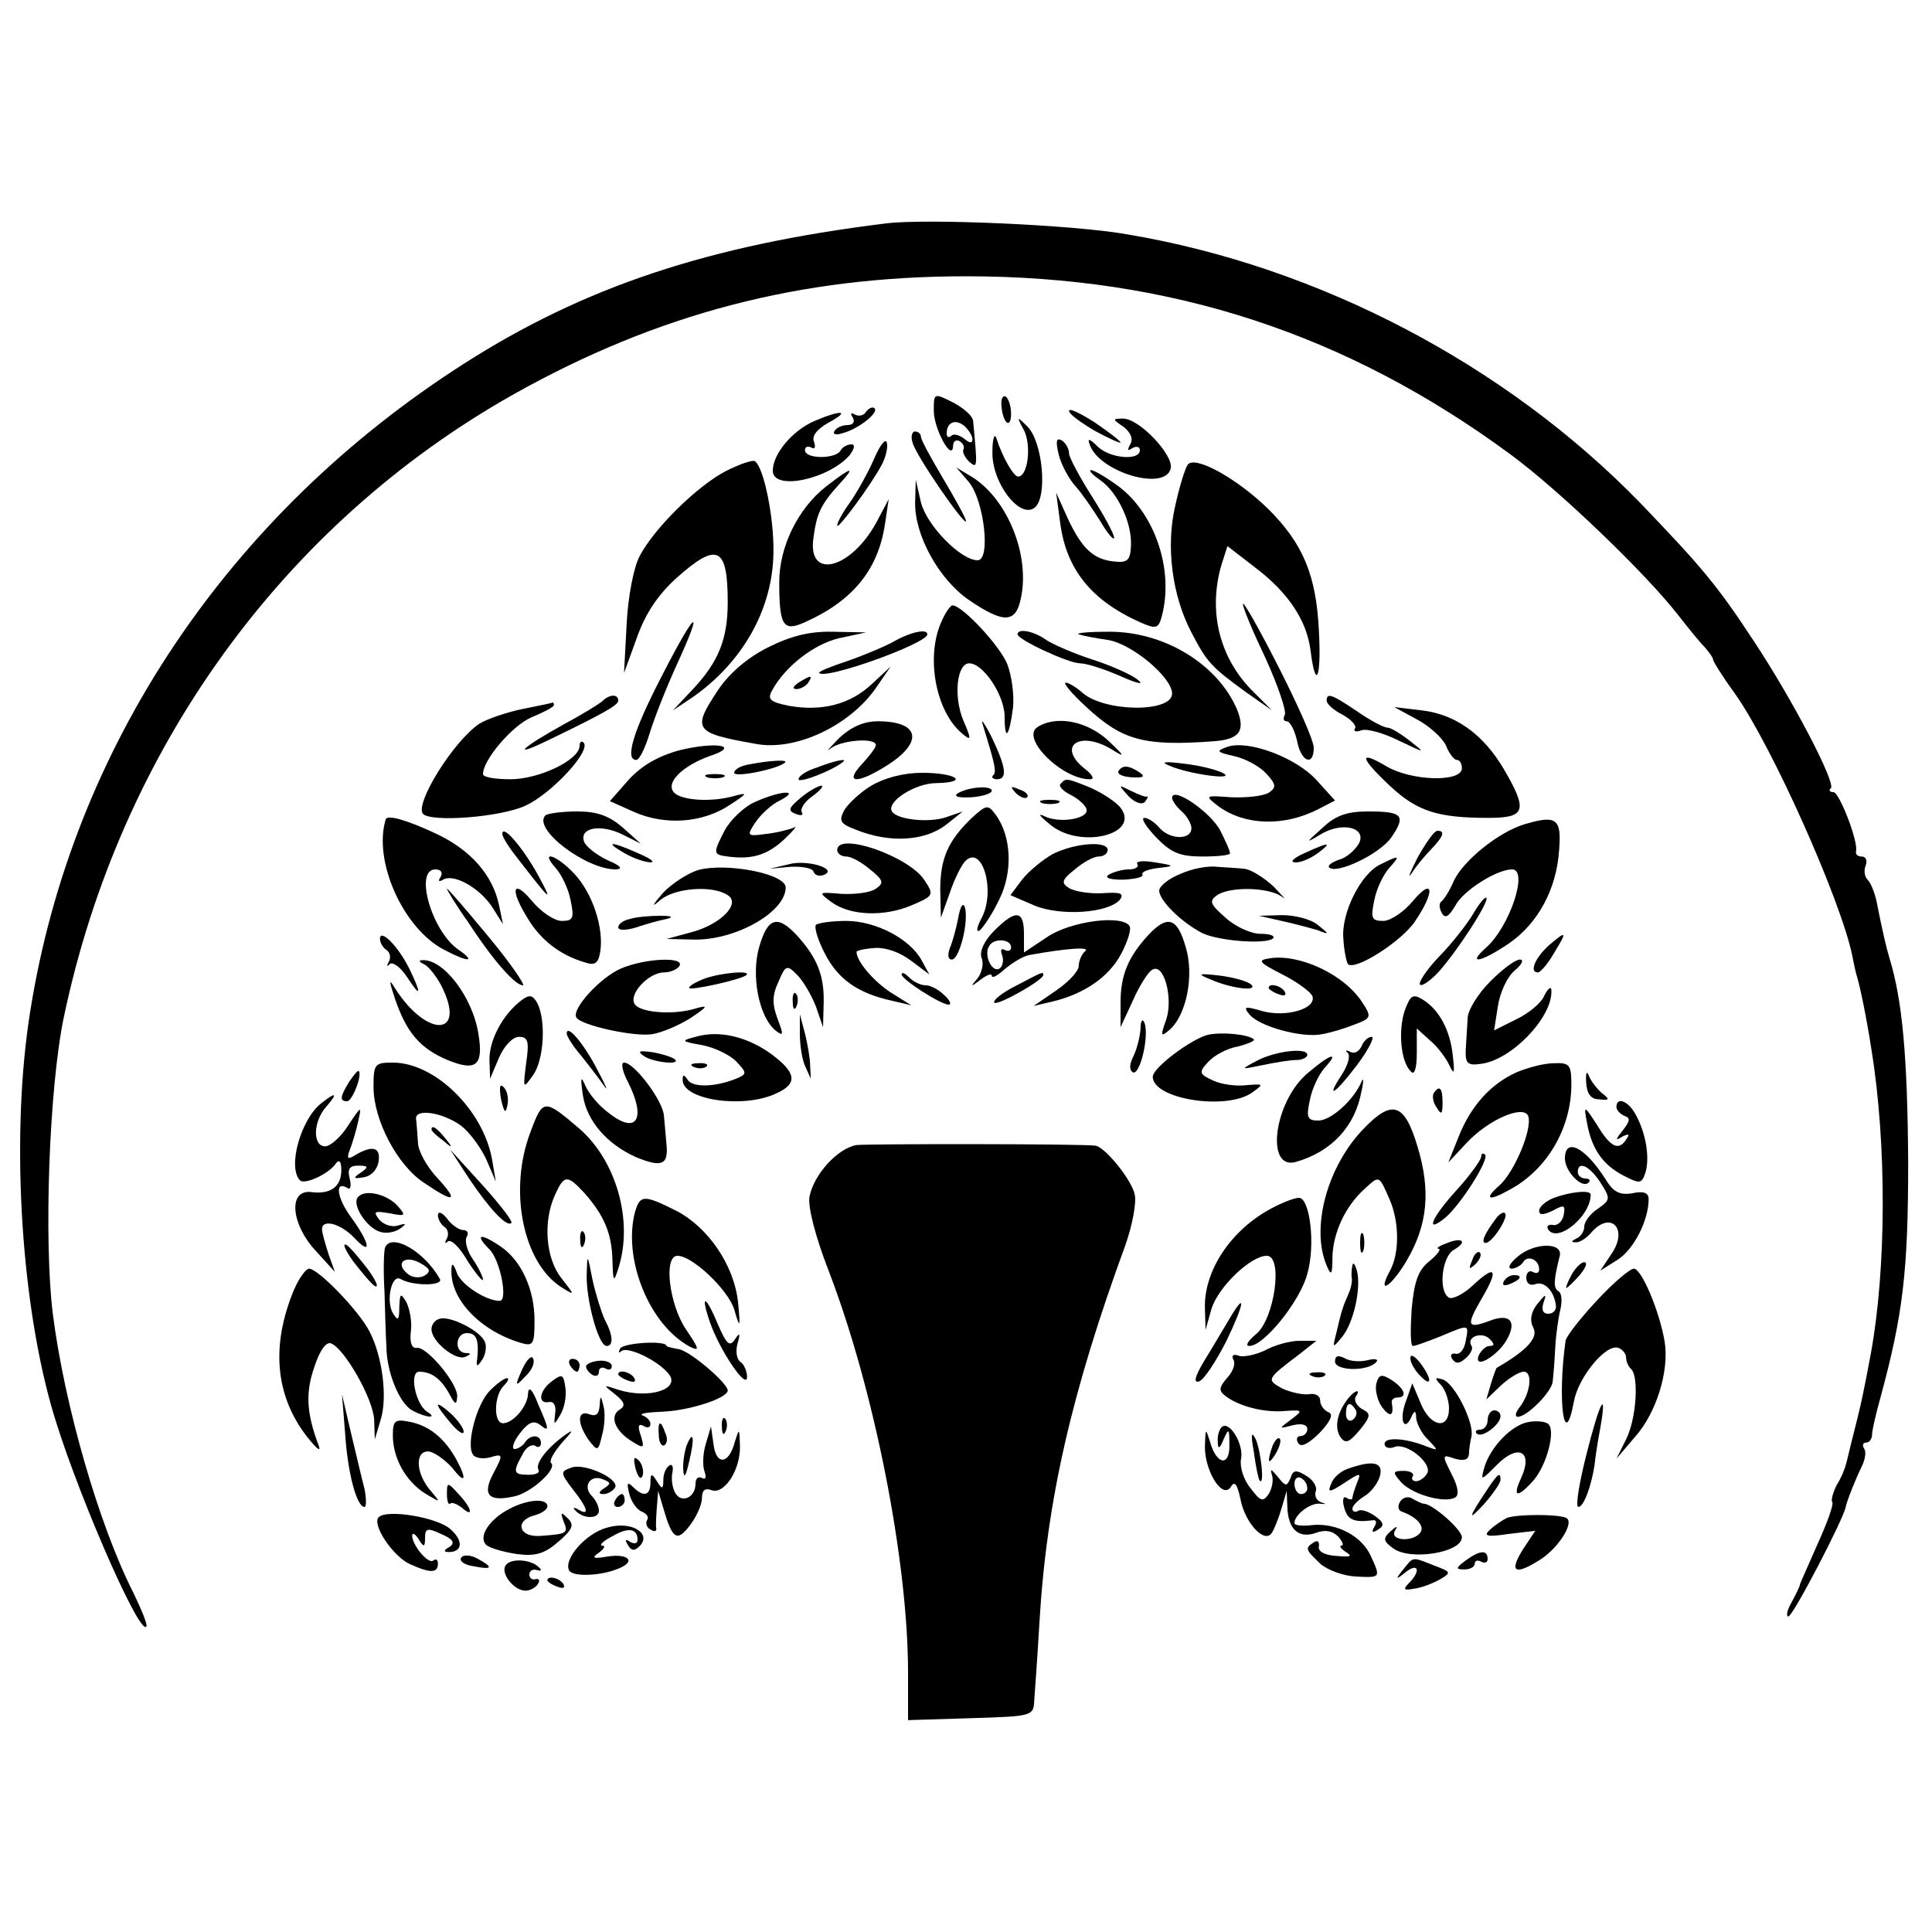 <?xml version="1.0" standalone="no"?>
<!DOCTYPE svg PUBLIC "-//W3C//DTD SVG 20010904//EN"
 "http://www.w3.org/TR/2001/REC-SVG-20010904/DTD/svg10.dtd">
<svg version="1.0" xmlns="http://www.w3.org/2000/svg"
 width="300pt" height="300pt" viewBox="0 0 300 300"
 preserveAspectRatio="xMidYMid meet">
<g transform="translate(0,300) scale(0.1,-0.1)"
fill="#000000" stroke="none">
<path d="M1375 2653 c-276 -34 -469 -99 -655 -218 -366 -234 -608 -596 -673
-1005 -30 -186 -16 -439 32 -611 33 -119 136 -357 148 -345 3 2 -7 26 -20 53
-53 104 -107 291 -125 433 -14 113 -6 349 17 460 87 415 340 766 699 968 223
125 444 183 702 183 318 0 591 -89 846 -277 76 -56 209 -184 259 -248 17 -22
36 -45 43 -52 6 -7 12 -15 12 -18 0 -3 15 -27 34 -53 58 -82 164 -320 182
-406 2 -10 5 -26 8 -35 5 -17 15 -66 22 -112 24 -148 23 -341 -1 -472 -11 -58
-13 -71 -31 -141 -3 -12 -6 -26 -8 -32 -1 -5 -7 -20 -14 -31 -6 -12 -9 -24 -7
-26 3 -3 -7 -31 -22 -64 -14 -32 -27 -61 -28 -64 0 -3 -6 -15 -13 -28 -7 -12
-9 -22 -5 -22 7 0 86 152 89 170 2 10 16 45 25 63 5 10 7 22 4 27 -4 6 -2 10
3 10 5 0 9 6 9 13 0 6 6 32 13 57 35 129 43 196 43 365 -1 164 -9 252 -29 317
-5 17 -11 42 -20 88 -3 14 -9 29 -14 34 -5 5 -6 15 -3 22 3 8 0 14 -6 14 -6 0
-10 3 -9 8 4 15 -26 92 -35 92 -6 0 -8 3 -4 6 8 8 -59 137 -120 229 -57 87
-82 116 -176 214 -209 215 -499 367 -796 417 -83 15 -315 25 -376 17z"/>
<path d="M1450 2362 c0 -28 29 -81 30 -54 0 7 5 10 10 7 6 -4 8 -9 6 -13 -2
-4 2 -12 9 -19 13 -11 13 -10 6 64 -1 7 -14 19 -31 28 -30 15 -30 15 -30 -13z
m60 -44 c0 -7 -5 -6 -13 1 -8 6 -17 8 -20 4 -4 -3 -7 -2 -7 4 0 17 13 23 27
12 7 -6 13 -16 13 -21z"/>
<path d="M1555 2370 c2 -27 15 -38 15 -12 0 11 -4 23 -8 26 -5 3 -8 -4 -7 -14z"/>
<path d="M1345 2361 c-3 -6 -11 -8 -17 -5 -7 4 -8 2 -4 -4 4 -7 1 -12 -8 -12
-8 0 -17 -4 -20 -9 -4 -5 2 -7 11 -4 25 6 58 32 51 39 -3 3 -9 0 -13 -5z"/>
<path d="M1660 2362 c0 -5 18 -18 40 -31 22 -12 40 -20 40 -18 0 2 -18 16 -40
31 -22 14 -40 23 -40 18z"/>
<path d="M1264 2346 c-34 -15 -64 -51 -64 -77 0 -32 88 -13 120 25 7 10 8 16
2 16 -6 0 -14 -4 -17 -10 -8 -13 -55 -13 -55 1 0 5 4 7 10 4 5 -3 7 0 4 9 -4
9 5 20 23 30 35 19 19 20 -23 2z"/>
<path d="M1590 2332 c12 -24 6 -72 -9 -72 -7 0 -24 29 -34 60 -3 8 -6 -2 -6
-22 -1 -48 43 -105 66 -86 20 17 12 103 -12 126 -16 16 -17 16 -5 -6z"/>
<path d="M1745 2337 c11 -9 15 -19 10 -27 -5 -9 -4 -11 3 -6 7 4 12 2 12 -3 0
-17 -47 -13 -66 6 -12 12 -16 13 -12 3 14 -43 118 -74 126 -37 4 21 -49 77
-74 77 -17 0 -17 -1 1 -13z"/>
<path d="M1417 2313 c4 -19 83 -133 83 -122 0 4 -16 33 -35 65 -19 32 -35 61
-35 66 0 4 -4 8 -9 8 -5 0 -7 -8 -4 -17z"/>
<path d="M1357 2287 c-9 -21 -26 -51 -37 -67 -11 -15 -20 -31 -20 -36 0 -8 52
62 69 94 7 13 10 28 8 35 -2 7 -11 -5 -20 -26z"/>
<path d="M1644 2294 c4 -16 16 -38 26 -49 10 -11 27 -36 39 -55 11 -19 21 -30
21 -25 0 6 -16 35 -35 65 -19 30 -35 60 -35 66 0 7 -5 16 -11 20 -9 5 -10 -1
-5 -22z"/>
<path d="M1128 2269 c-45 -23 -113 -90 -135 -133 -9 -17 -18 -63 -20 -106 l-4
-75 20 55 c13 37 33 67 62 93 63 56 79 48 79 -38 0 -57 -14 -92 -53 -134 l-32
-34 30 20 c79 55 125 138 126 225 1 54 -15 133 -29 142 -4 2 -24 -5 -44 -15z"/>
<path d="M1844 2278 c-4 -6 -13 -35 -19 -63 -15 -63 -5 -140 25 -197 24 -46
30 -53 85 -93 l40 -28 -27 27 c-54 52 -73 126 -51 200 l9 28 44 -34 c50 -38
79 -81 85 -128 8 -64 17 -43 13 30 -4 87 -25 136 -78 189 -50 49 -116 85 -126
69z"/>
<path d="M1282 2244 c-43 -34 -72 -93 -72 -148 0 -67 6 -77 38 -63 75 33 115
81 126 152 l6 40 -19 -36 c-40 -73 -107 -90 -98 -25 5 38 11 52 40 84 27 29
20 28 -21 -4z"/>
<path d="M1504 2252 c24 -28 35 -122 14 -122 -26 0 -79 54 -88 90 l-8 35 -1
-35 c-1 -51 37 -120 84 -152 53 -36 72 -36 80 2 15 67 -20 154 -75 189 l-25
15 19 -22z"/>
<path d="M1709 2254 c27 -19 50 -68 47 -104 -1 -20 -6 -24 -25 -22 -33 3 -51
20 -73 67 l-18 40 6 -45 c9 -74 49 -123 126 -157 23 -10 27 -9 32 10 19 71
-10 158 -66 201 -19 14 -39 26 -44 26 -4 0 2 -7 15 -16z"/>
<path d="M1930 2062 c0 -6 16 -44 36 -86 19 -42 32 -81 29 -86 -3 -6 -2 -10 3
-10 5 0 12 -13 16 -30 6 -33 26 -41 26 -11 0 11 -25 67 -55 126 -30 59 -55
103 -55 97z"/>
<path d="M1462 2035 c-25 -55 -9 -140 32 -174 14 -12 15 -10 2 20 -16 38 -10
89 9 89 22 0 55 -50 55 -83 0 -39 7 -32 13 14 2 20 -2 50 -9 68 -12 29 -70 91
-85 91 -3 0 -11 -11 -17 -25z"/>
<path d="M1027 1949 c-44 -85 -57 -129 -39 -129 5 0 14 19 21 42 7 23 26 71
42 106 44 96 29 85 -24 -19z"/>
<path d="M1193 1995 c-32 -16 -60 -40 -77 -65 -42 -63 -39 -68 57 -85 62 -12
147 28 188 88 l22 32 -29 -27 c-34 -32 -78 -43 -129 -34 -29 6 -34 10 -26 24
20 37 65 72 104 81 l42 9 -51 1 c-35 1 -65 -6 -101 -24z"/>
<path d="M1390 2005 c-14 -8 -47 -22 -73 -31 -27 -9 -47 -17 -45 -19 10 -11
168 46 168 60 0 9 -25 4 -50 -10z"/>
<path d="M1580 2015 c0 -8 79 -45 97 -45 10 0 38 -9 63 -20 27 -12 38 -14 26
-5 -10 8 -42 22 -70 31 -28 9 -60 23 -71 30 -19 14 -45 19 -45 9z"/>
<path d="M1675 2015 c6 -2 26 -6 47 -9 37 -7 98 -58 98 -83 0 -30 -106 -29
-140 2 -9 8 -21 15 -25 15 -5 0 9 -17 32 -38 56 -52 90 -61 198 -53 40 3 49
16 36 49 -30 71 -115 123 -203 121 -29 0 -48 -2 -43 -4z"/>
<path d="M1240 1940 c-9 -6 -10 -10 -3 -10 6 0 15 5 18 10 8 12 4 12 -15 0z"/>
<path d="M935 1911 c-6 -5 -32 -21 -60 -36 -65 -36 -83 -53 -25 -25 87 42 110
55 110 62 0 11 -14 10 -25 -1z"/>
<path d="M2060 1912 c0 -5 11 -15 25 -22 13 -7 22 -17 19 -21 -3 -5 2 -6 10
-3 8 3 34 -4 58 -16 42 -20 42 -20 18 -1 -14 11 -30 21 -35 21 -6 0 -27 11
-47 25 -40 27 -48 30 -48 17z"/>
<path d="M811 1899 c-24 -5 -54 -15 -67 -23 -40 -27 -101 -125 -87 -140 14
-13 120 -5 159 13 41 19 103 86 90 98 -3 3 -6 1 -6 -5 0 -22 -63 -52 -107 -52
-24 0 -43 3 -43 8 0 22 45 75 75 88 19 8 35 16 35 19 0 3 -1 5 -2 4 -2 -1 -23
-5 -47 -10z"/>
<path d="M2200 1883 c19 -10 39 -28 45 -40 5 -13 13 -23 17 -23 5 0 8 -6 8
-13 0 -22 -78 -20 -117 3 -44 26 -42 14 6 -31 42 -39 74 -49 152 -49 58 0 62
11 24 76 -32 54 -75 85 -128 91 l-42 5 35 -19z"/>
<path d="M1526 1875 c19 -62 22 -74 16 -79 -3 -3 0 -6 6 -6 17 0 14 19 -8 65
-11 22 -18 31 -14 20z"/>
<path d="M1302 1853 c-15 -16 -21 -22 -12 -15 17 13 70 17 70 5 0 -4 -10 -17
-22 -30 -27 -29 -8 -31 37 -3 60 37 54 70 -12 70 -22 0 -42 -9 -61 -27z"/>
<path d="M1611 1871 c-27 -17 39 -82 82 -81 7 0 3 7 -7 15 -48 37 -8 63 44 29
18 -11 15 -7 -8 15 -33 31 -81 41 -111 22z"/>
<path d="M1055 1835 c-33 -9 -59 -24 -79 -46 l-29 -33 38 -17 c48 -21 106 -17
148 11 28 18 29 20 7 14 -35 -10 -81 -7 -93 5 -15 15 13 42 55 57 49 16 11 23
-47 9z"/>
<path d="M1905 1840 c-17 -6 -16 -8 11 -14 18 -4 40 -16 50 -27 16 -17 16 -22
4 -30 -8 -5 -34 -8 -58 -7 -41 3 -42 3 -20 -14 41 -30 102 -32 156 -4 l25 13
-29 32 c-32 35 -107 63 -139 51z"/>
<path d="M1163 1813 c-13 -2 -23 -8 -23 -13 0 -8 69 6 79 16 5 5 -25 3 -56 -3z"/>
<path d="M1268 1808 c-16 -5 -28 -13 -28 -18 0 -7 54 14 69 27 8 6 -13 2 -41
-9z"/>
<path d="M1816 1811 c29 -13 103 -23 84 -12 -8 5 -35 12 -60 15 -32 4 -39 3
-24 -3z"/>
<path d="M1737 1803 c-3 -5 6 -9 20 -10 19 -1 22 1 12 8 -17 11 -26 11 -32 2z"/>
<path d="M1098 1793 c6 -2 18 -2 25 0 6 3 1 5 -13 5 -14 0 -19 -2 -12 -5z"/>
<path d="M1353 1780 c-17 -10 -36 -28 -42 -38 -9 -17 -6 -21 17 -30 54 -22
109 -18 142 8 l25 20 -26 -9 c-26 -9 -76 -4 -84 9 -9 15 36 44 69 44 52 1 31
16 -22 16 -29 0 -59 -8 -79 -20z"/>
<path d="M1647 1783 c-4 -3 3 -11 15 -17 12 -6 23 -16 25 -22 5 -15 -40 -23
-64 -12 -12 6 -10 2 6 -11 46 -41 145 -17 110 26 -8 9 -28 22 -46 30 -37 15
-38 15 -46 6z"/>
<path d="M1243 1761 c-19 -16 -20 -20 -7 -25 8 -3 12 -2 9 3 -3 5 5 17 17 25
12 9 18 16 13 16 -6 -1 -20 -9 -32 -19z"/>
<path d="M1487 1768 c-7 -5 2 -7 21 -6 17 1 32 6 32 10 0 9 -37 6 -53 -4z"/>
<path d="M1577 1769 c7 -7 15 -10 18 -7 3 3 -2 9 -12 12 -14 6 -15 5 -6 -5z"/>
<path d="M1752 1764 c11 -11 21 -14 26 -9 4 6 6 9 3 8 -2 -1 -13 3 -25 9 -20
10 -20 10 -4 -8z"/>
<path d="M1173 1755 c-17 -7 -39 -28 -48 -45 -18 -35 -18 -37 5 -40 37 -5 61
2 87 26 15 14 22 23 16 19 -7 -3 -26 -8 -44 -10 -29 -4 -30 -3 -16 18 8 12 25
28 38 34 33 17 2 16 -38 -2z"/>
<path d="M1820 1761 c0 -4 7 -14 15 -21 8 -7 15 -19 15 -26 0 -19 -34 -18 -50
1 -7 8 -17 15 -23 15 -6 0 2 -13 18 -30 23 -24 37 -30 72 -30 24 0 43 2 43 5
0 4 -7 19 -15 35 -15 29 -75 70 -75 51z"/>
<path d="M1618 1753 c6 -2 18 -2 25 0 6 3 1 5 -13 5 -14 0 -19 -2 -12 -5z"/>
<path d="M1508 1729 c-36 -35 -48 -62 -48 -111 l1 -43 14 39 c7 21 18 43 24
49 26 26 47 -45 26 -87 -8 -15 -10 -24 -4 -21 5 4 19 24 30 47 22 43 20 99 -5
133 -12 16 -14 16 -38 -6z"/>
<path d="M847 1734 c-21 -21 64 -85 110 -84 11 1 6 6 -13 14 -17 8 -34 21 -37
29 -8 22 26 28 60 11 l28 -14 -28 25 c-21 18 -39 25 -71 25 -23 0 -45 -3 -49
-6z"/>
<path d="M2053 1714 c-26 -23 -26 -24 -3 -10 34 21 73 11 60 -14 -6 -10 -19
-22 -31 -25 -11 -4 -18 -9 -15 -12 11 -11 77 20 96 46 24 35 18 41 -36 41 -32
0 -50 -6 -71 -26z"/>
<path d="M599 1728 c-20 -65 27 -170 91 -203 38 -20 50 -19 21 1 -41 29 -68
124 -35 124 9 0 12 -5 8 -12 -4 -6 -3 -8 4 -4 16 10 56 -12 76 -42 l17 -27 -6
29 c-10 48 -45 87 -99 112 -45 21 -74 29 -77 22z"/>
<path d="M2367 1720 c-40 -12 -96 -57 -110 -89 -6 -14 -15 -28 -19 -31 -4 -3
-3 -11 1 -18 5 -9 11 -5 21 12 12 23 64 56 88 56 26 0 -4 -90 -41 -122 -30
-27 -7 -22 36 7 45 31 74 84 78 145 4 49 -4 55 -54 40z"/>
<path d="M780 1705 c0 -4 9 -19 20 -33 57 -74 60 -76 35 -30 -24 43 -55 79
-55 63z"/>
<path d="M2201 1668 c-12 -24 -16 -34 -9 -24 7 11 21 28 31 38 19 20 21 28 9
28 -5 0 -18 -19 -31 -42z"/>
<path d="M970 1675 c14 -8 32 -14 40 -14 8 0 0 6 -19 14 -42 19 -54 19 -21 0z"/>
<path d="M1300 1680 c0 -5 6 -10 14 -10 8 0 24 -9 37 -20 21 -17 22 -21 9 -30
-8 -6 -32 -9 -53 -8 -36 3 -37 3 -17 -12 29 -22 82 -24 125 -6 35 15 36 16 20
40 -25 37 -135 75 -135 46z"/>
<path d="M1635 1674 c-16 -9 -38 -27 -48 -40 l-18 -24 37 -16 c41 -17 115 -12
133 9 7 10 1 12 -28 10 -20 -1 -43 3 -51 8 -13 8 -11 13 9 29 13 11 29 20 37
20 8 0 14 5 14 10 0 15 -51 11 -85 -6z"/>
<path d="M2025 1675 c-16 -7 -23 -14 -14 -14 8 -1 24 6 35 14 24 18 18 18 -21
0z"/>
<path d="M863 1652 c9 -10 20 -33 23 -50 6 -28 4 -32 -14 -32 -11 0 -32 14
-46 31 -30 36 -35 18 -6 -28 20 -33 50 -56 87 -67 17 -6 22 -2 25 16 6 37 -12
91 -40 121 -28 30 -55 38 -29 9z"/>
<path d="M1225 1658 l-30 -7 32 3 c18 1 34 -2 36 -7 2 -6 8 -8 15 -6 26 9 -24
25 -53 17z"/>
<path d="M1766 1658 c3 -4 -3 -8 -13 -8 -10 0 -24 -4 -31 -8 -8 -5 1 -8 22 -8
19 1 32 4 30 8 -2 4 8 8 23 10 28 3 28 4 -4 9 -18 3 -30 2 -27 -3z"/>
<path d="M2144 1658 c-31 -14 -62 -77 -58 -116 1 -19 5 -36 7 -39 11 -11 83
35 104 66 32 47 29 70 -3 32 -14 -17 -35 -31 -46 -31 -18 0 -20 4 -14 32 3 17
14 40 23 50 18 20 17 21 -13 6z"/>
<path d="M1084 1649 c-16 -5 -41 -21 -55 -36 -17 -20 -18 -23 -3 -10 22 18 80
23 104 7 21 -13 -11 -46 -58 -58 l-37 -10 43 -1 c65 -1 142 43 142 81 0 21
-91 39 -136 27z"/>
<path d="M1833 1643 c-18 -7 -33 -19 -33 -26 0 -15 34 -49 67 -66 25 -12 99
-18 110 -8 3 4 -5 7 -20 7 -14 0 -39 11 -54 25 -24 21 -26 26 -13 35 21 14 80
12 100 -2 9 -7 3 -1 -12 15 -16 15 -36 27 -46 28 -9 1 -28 2 -42 3 -14 2 -40
-3 -57 -11z"/>
<path d="M727 1568 c39 -60 73 -98 85 -98 4 0 -19 34 -53 75 -34 41 -63 75
-65 75 -1 0 13 -24 33 -52z"/>
<path d="M2287 1580 c-10 -16 -33 -46 -53 -66 -19 -20 -32 -40 -29 -43 3 -3
16 6 29 20 28 31 79 109 74 115 -2 2 -12 -10 -21 -26z"/>
<path d="M1488 1575 c-3 -16 -9 -38 -13 -47 -4 -11 -3 -18 3 -18 12 0 27 61
20 82 -3 7 -7 0 -10 -17z"/>
<path d="M978 1573 c-10 -2 -18 -8 -18 -13 0 -5 12 -5 28 0 15 5 36 11 47 13
12 3 8 5 -10 5 -16 0 -38 -2 -47 -5z"/>
<path d="M1544 1555 c-16 -16 -23 -32 -20 -42 4 -8 1 -23 -6 -32 -12 -14 -11
-14 5 -2 9 7 17 10 17 6 0 -5 9 0 20 10 12 10 28 20 38 22 61 11 96 13 87 6
-5 -4 -10 -15 -10 -23 0 -8 -16 -25 -35 -38 l-35 -24 30 7 c49 12 87 38 106
74 10 19 16 38 13 43 -11 18 -91 8 -128 -17 l-36 -24 0 29 c0 37 -13 38 -46 5z
m26 -26 c0 -5 -4 -7 -10 -4 -5 3 -7 0 -4 -8 3 -8 1 -18 -4 -21 -12 -7 -25 22
-16 35 7 13 34 11 34 -2z"/>
<path d="M1990 1570 c19 -4 44 -11 55 -14 20 -8 20 -7 1 8 -11 9 -36 15 -55
15 l-36 -1 35 -8z"/>
<path d="M1179 1530 c-13 -44 -1 -108 25 -130 13 -10 13 -7 3 19 -8 22 -8 36
2 57 11 26 13 26 29 10 9 -9 22 -31 29 -49 l11 -32 1 38 c1 42 -10 70 -42 105
-30 32 -45 27 -58 -18z"/>
<path d="M1267 1564 c-3 -4 3 -24 14 -45 20 -39 50 -61 104 -73 l30 -7 -32 20
c-26 17 -53 48 -53 63 0 2 13 5 29 6 17 1 39 -7 56 -20 l28 -21 -12 22 c-18
33 -71 61 -117 61 -22 0 -43 -3 -47 -6z"/>
<path d="M1783 1548 c-32 -35 -43 -63 -43 -105 l0 -38 19 41 c10 23 24 45 30
48 18 12 33 -43 22 -77 -9 -25 -9 -28 4 -17 27 22 40 85 26 130 -13 45 -28 50
-58 18z"/>
<path d="M590 1542 c0 -6 5 -14 10 -17 6 -4 7 -12 4 -18 -4 -7 -3 -9 1 -4 5 4
17 -5 27 -20 22 -34 23 -27 3 14 -17 34 -45 62 -45 45z"/>
<path d="M2405 1532 c-21 -19 -31 -42 -17 -42 4 0 16 14 25 30 21 34 20 36 -8
12z"/>
<path d="M1972 1512 c-20 -3 -18 -6 19 -25 24 -12 45 -28 47 -34 6 -20 -42
-33 -78 -23 -27 8 -30 7 -20 -5 15 -19 82 -37 112 -31 13 2 36 9 51 15 27 10
27 12 12 35 -28 43 -97 75 -143 68z"/>
<path d="M658 1503 c7 -3 19 -18 27 -33 41 -80 -22 -83 -72 -4 -9 15 -9 11 0
-16 18 -53 39 -78 82 -96 44 -18 56 -9 48 40 -9 58 -55 118 -88 115 -5 0 -4
-3 3 -6z"/>
<path d="M964 1496 c-32 -14 -77 -63 -69 -76 7 -12 88 -30 117 -26 14 2 41 13
60 25 27 18 29 21 8 15 -32 -10 -81 -7 -93 5 -14 14 19 51 44 51 10 0 21 5 24
10 9 15 -54 12 -91 -4z"/>
<path d="M2314 1476 c-19 -19 -35 -45 -35 -57 -1 -13 -2 -35 -3 -49 -1 -21 3
-25 23 -22 47 5 112 72 110 114 0 7 -5 4 -11 -8 -5 -12 -25 -28 -44 -37 l-34
-17 6 38 c3 20 14 45 26 55 11 9 15 17 8 17 -7 0 -27 -15 -46 -34z"/>
<path d="M1093 1480 c-13 -5 -23 -11 -23 -14 0 -5 82 13 89 20 8 8 -43 3 -66
-6z"/>
<path d="M1400 1487 c0 -8 61 -47 73 -47 5 0 2 7 -7 15 -8 8 -21 15 -28 15 -8
0 -19 5 -26 12 -7 7 -12 9 -12 5z"/>
<path d="M1577 1469 c-22 -11 -36 -23 -33 -26 5 -5 76 35 76 43 0 6 -1 5 -43
-17z"/>
<path d="M1880 1479 c32 -14 74 -19 63 -8 -5 5 -26 11 -48 14 -35 4 -37 3 -15
-6z"/>
<path d="M1970 1466 c0 -2 7 -7 16 -10 8 -3 12 -2 9 4 -6 10 -25 14 -25 6z"/>
<path d="M810 1447 c-29 -22 -50 -61 -50 -92 l1 -30 14 33 c8 18 21 32 31 32
14 0 16 -7 11 -41 -5 -40 -5 -41 11 -18 17 24 20 86 6 112 -7 12 -12 13 -24 4z"/>
<path d="M1231 1444 c0 -11 3 -14 6 -6 3 7 2 16 -1 19 -3 4 -6 -2 -5 -13z"/>
<path d="M2181 1430 c-10 -31 -6 -79 10 -94 5 -6 9 4 9 29 l0 38 21 -19 c12
-10 25 -28 30 -39 7 -15 8 -11 5 15 -4 40 -21 72 -47 88 -15 9 -19 7 -28 -18z"/>
<path d="M1242 1395 c0 -16 3 -39 8 -50 l9 -20 -1 20 c0 11 -4 34 -8 50 l-8
30 0 -30z"/>
<path d="M1771 1402 c-1 -13 -6 -32 -11 -42 -6 -12 -7 -21 -1 -25 11 -6 26 57
18 77 -3 7 -6 3 -6 -10z"/>
<path d="M880 1395 c0 -4 10 -20 23 -35 12 -15 28 -36 35 -46 7 -11 3 0 -10
24 -21 41 -48 73 -48 57z"/>
<path d="M1080 1390 c-23 -6 -23 -7 11 -13 20 -4 44 -16 53 -26 16 -17 16 -19
-1 -26 -32 -13 -67 -14 -75 -2 -6 9 -8 9 -8 0 0 -31 94 -45 145 -21 34 15 32
32 -7 61 -37 27 -81 38 -118 27z"/>
<path d="M1875 1393 c-26 -7 -85 -51 -85 -65 0 -35 116 -53 155 -24 18 13 17
13 -9 11 -16 -2 -39 1 -52 7 -22 10 -23 13 -8 29 9 10 29 21 46 24 16 4 27 9
25 11 -8 8 -51 12 -72 7z"/>
<path d="M2114 1375 c-4 -8 -11 -12 -18 -8 -6 3 -8 2 -3 -2 4 -5 0 -19 -9 -33
-27 -41 -11 -31 23 14 18 24 28 44 23 44 -6 0 -13 -7 -16 -15z"/>
<path d="M1000 1360 c15 -10 58 -14 48 -5 -3 3 -18 8 -34 11 -22 3 -25 2 -14
-6z"/>
<path d="M1950 1352 c-24 -13 -24 -13 10 -6 19 4 43 8 53 8 9 0 17 4 17 8 0
12 -51 6 -80 -10z"/>
<path d="M2031 1334 c-53 -44 -67 -153 -18 -138 55 16 91 55 101 109 4 17 3
23 0 15 -12 -28 -47 -60 -67 -60 -17 0 -19 5 -13 32 3 17 14 40 23 50 24 26 9
22 -26 -8z"/>
<path d="M580 1312 c0 -51 37 -122 79 -149 47 -32 54 -29 20 8 -16 17 -30 42
-30 55 -1 13 -2 30 -3 37 -1 16 41 10 70 -11 13 -10 30 -33 39 -52 l15 -35 -6
35 c-14 77 -89 150 -154 150 -28 0 -30 -2 -30 -38z"/>
<path d="M975 1320 c29 -57 14 -83 -30 -48 -15 11 -31 30 -36 42 -7 16 -8 14
-4 -14 6 -41 38 -77 83 -97 39 -16 50 -12 47 19 -1 13 -3 33 -4 45 -1 23 -46
83 -62 83 -5 0 -3 -13 6 -30z"/>
<path d="M1078 1343 c7 -3 16 -2 19 1 4 3 -2 6 -13 5 -11 0 -14 -3 -6 -6z"/>
<path d="M2355 1335 c-40 -18 -71 -52 -90 -100 l-16 -40 29 31 c34 36 88 59
95 41 7 -20 -22 -88 -45 -108 -24 -21 -17 -25 15 -7 59 31 97 96 97 164 0 31
-3 34 -27 33 -16 0 -41 -7 -58 -14z"/>
<path d="M542 1320 c-14 -23 -15 -30 -3 -30 8 0 24 41 18 47 -2 1 -8 -7 -15
-17z"/>
<path d="M2463 1319 c1 -17 7 -26 20 -26 17 -2 17 0 4 10 -8 7 -17 19 -20 27
-3 8 -5 4 -4 -11z"/>
<path d="M778 1293 c5 -21 7 -23 10 -9 2 10 0 22 -6 28 -6 6 -7 0 -4 -19z"/>
<path d="M2226 1302 c-2 -4 -1 -14 5 -22 7 -12 9 -10 9 8 0 23 -5 28 -14 14z"/>
<path d="M499 1287 c-32 -25 -53 -100 -33 -120 8 -7 46 11 56 27 5 6 8 2 8
-11 0 -26 -17 -38 -47 -34 -36 4 -31 -50 7 -91 l30 -33 -10 28 c-5 16 -10 33
-10 38 0 17 29 9 50 -13 28 -30 25 -9 -5 32 -22 30 -26 58 -5 45 4 -3 6 4 3
15 -4 15 0 20 13 20 16 0 17 -2 4 -11 -12 -8 -12 -10 5 -7 12 2 21 12 23 25 3
22 -10 25 -37 9 -11 -7 -13 -5 -8 8 4 10 10 30 13 44 6 26 5 25 -15 -5 -11
-18 -28 -33 -36 -33 -20 0 -19 39 2 62 18 21 15 23 -8 5z"/>
<path d="M824 1243 c-35 -91 -12 -204 48 -242 21 -13 21 -13 0 14 -25 31 -29
89 -10 130 14 31 19 31 45 3 31 -35 43 -63 44 -105 1 -34 2 -35 9 -13 24 74
-3 168 -61 218 -54 46 -56 46 -75 -5z"/>
<path d="M2510 1281 c0 -5 6 -11 13 -14 9 -3 8 -8 -3 -22 -12 -15 -12 -17 -1
-10 10 5 12 4 7 -3 -12 -20 -25 -14 -46 21 -20 31 -21 31 -16 5 7 -41 24 -66
56 -83 27 -14 29 -13 35 4 7 23 1 61 -15 90 -11 21 -30 29 -30 12z"/>
<path d="M2119 1249 c-58 -59 -84 -155 -59 -214 7 -17 9 -15 9 13 1 38 20 79
50 106 23 21 22 22 39 -17 15 -35 15 -82 1 -109 -22 -40 0 -28 25 14 33 56 38
109 17 178 -20 67 -39 73 -82 29z"/>
<path d="M670 1246 c0 -2 8 -10 18 -17 15 -13 16 -12 3 4 -13 16 -21 21 -21
13z"/>
<path d="M1330 1222 c-29 -5 -66 -45 -73 -80 -3 -15 9 -62 30 -116 71 -185
123 -451 123 -623 l0 -74 97 3 c96 3 98 3 99 28 1 14 5 68 8 120 11 189 50
359 134 588 10 29 17 64 14 77 -4 22 -46 74 -61 76 -20 3 -350 3 -371 1z"/>
<path d="M2430 1201 c0 -20 27 -48 37 -37 3 3 1 6 -5 6 -7 0 -12 5 -12 10 0
18 18 10 35 -16 16 -25 16 -27 -4 -41 -12 -8 -21 -20 -21 -28 0 -7 -6 -16 -12
-18 -8 -4 -9 -6 -2 -6 6 -1 17 6 24 14 30 36 59 8 33 -31 l-18 -27 27 17 c25
16 48 61 48 94 0 10 -8 13 -26 9 -19 -3 -29 2 -41 22 -31 49 -63 66 -63 32z"/>
<path d="M729 1169 c31 -46 58 -75 65 -68 3 2 -18 29 -45 59 l-50 55 30 -46z"/>
<path d="M2300 1204 c0 -5 -18 -30 -40 -54 -37 -41 -48 -67 -16 -41 24 20 69
91 62 98 -3 3 -6 2 -6 -3z"/>
<path d="M555 1140 c-8 -13 16 -48 36 -53 9 -3 23 0 30 5 11 8 10 9 -3 5 -9
-3 -22 1 -29 9 -10 13 -8 14 16 10 25 -5 26 -4 12 12 -18 19 -53 26 -62 12z"/>
<path d="M2413 1140 c-13 -5 -23 -14 -23 -20 0 -7 6 -7 21 0 18 10 20 9 17 -7
-2 -10 -10 -17 -17 -15 -7 1 -10 -2 -7 -7 14 -22 66 20 66 54 0 8 -33 4 -57
-5z"/>
<path d="M986 1118 c-19 -73 22 -175 85 -209 16 -8 15 -4 -6 27 -26 39 -35
114 -13 114 23 0 78 -52 88 -83 9 -31 10 -30 6 11 -6 57 -46 116 -96 142 -50
25 -56 25 -64 -2z"/>
<path d="M1975 1124 c-63 -33 -106 -97 -104 -156 l1 -33 9 32 c10 34 61 83 86
83 26 0 12 -99 -17 -122 -12 -10 -17 -18 -10 -18 23 0 79 70 90 112 13 45 4
118 -13 118 -7 0 -25 -7 -42 -16z"/>
<path d="M680 1113 c0 -6 5 -15 10 -18 6 -4 7 -12 4 -18 -4 -7 -3 -9 1 -5 5 5
19 -9 31 -30 13 -20 24 -33 24 -29 0 4 -7 19 -16 32 -9 13 -13 29 -9 35 3 5 1
10 -6 10 -6 0 -18 8 -25 18 -7 9 -14 12 -14 5z"/>
<path d="M2323 1108 c-18 -24 -24 -38 -16 -38 10 0 36 40 30 46 -2 3 -9 -1
-14 -8z"/>
<path d="M901 1074 c0 -11 3 -14 6 -6 3 7 2 16 -1 19 -3 4 -6 -2 -5 -13z"/>
<path d="M2112 1070 c0 -14 2 -19 5 -12 2 6 2 18 0 25 -3 6 -5 1 -5 -13z"/>
<path d="M760 1060 c17 -17 29 -80 16 -80 -21 0 -58 24 -66 42 -6 17 -9 18 -9
6 -2 -45 44 -94 107 -113 20 -6 22 -3 22 35 0 47 -20 92 -52 114 -32 22 -42
20 -18 -4z"/>
<path d="M2245 1069 c-11 -4 -16 -8 -11 -8 4 -1 -2 -9 -14 -19 -18 -14 -24
-32 -28 -75 -2 -32 -2 -57 2 -57 4 0 23 7 43 15 45 19 44 19 39 -7 -2 -13 -9
-22 -16 -20 -6 1 -9 -2 -5 -8 5 -8 11 -8 21 1 7 6 12 15 9 19 -9 14 16 23 28
11 8 -8 8 -11 0 -11 -6 0 -13 -7 -17 -15 -8 -23 30 0 44 25 16 29 4 41 -27 29
-35 -13 -37 -8 -12 35 27 46 21 53 -14 20 -15 -14 -32 -22 -37 -19 -17 10 -11
63 7 74 23 13 14 21 -12 10z"/>
<path d="M548 1042 c13 -17 28 -35 34 -39 7 -3 2 8 -10 25 -13 17 -28 35 -34
39 -7 3 -2 -8 10 -25z"/>
<path d="M598 1063 c-2 -5 -3 -35 -1 -68 1 -33 2 -71 3 -85 0 -40 20 -89 40
-100 22 -12 41 -13 23 -2 -18 12 -28 62 -12 62 19 0 34 -11 47 -35 9 -17 11
-17 12 -3 0 21 -48 78 -63 75 -8 -1 -11 9 -9 26 2 15 -2 35 -7 45 -9 15 -10
14 -11 -8 0 -20 -2 -22 -10 -9 -11 19 -2 61 12 53 18 -11 67 -11 61 0 -24 43
-75 72 -85 49z m61 -44 c-8 -4 -19 -3 -26 3 -20 16 -5 30 19 17 16 -9 18 -13
7 -20z"/>
<path d="M2357 1049 c-12 -10 -17 -18 -10 -19 6 0 15 5 18 10 7 12 25 4 25
-11 0 -6 -4 -7 -10 -4 -5 3 -10 -1 -10 -9 0 -9 6 -13 14 -10 14 5 29 -10 32
-33 1 -7 -4 -13 -12 -13 -8 0 -11 6 -7 18 5 14 3 13 -10 -3 -10 -13 -12 -25
-6 -37 8 -15 -10 -35 -57 -62 -1 -1 -5 -12 -9 -25 l-7 -24 23 22 c12 11 28 21
35 21 15 0 10 -35 -7 -56 -6 -8 -7 -14 -2 -14 14 0 53 39 54 55 1 8 3 32 4 53
1 20 5 47 8 59 3 13 2 25 -3 28 -8 5 -8 15 2 55 5 21 -39 21 -65 -1z"/>
<path d="M2286 1043 c-6 -14 -5 -15 5 -6 7 7 10 15 7 18 -3 3 -9 -2 -12 -12z"/>
<path d="M911 1021 c-1 -39 18 -111 31 -111 11 0 10 17 -3 41 -5 11 -14 39
-19 62 -8 41 -8 41 -9 8z"/>
<path d="M2100 1035 c-1 -5 -2 -14 -1 -19 1 -5 -1 -16 -5 -25 -8 -18 -11 -26
-19 -61 -6 -24 -6 -24 9 -6 18 22 30 76 23 103 -3 10 -6 14 -7 8z"/>
<path d="M2440 1020 c-6 -11 -9 -20 -8 -20 2 0 11 9 21 20 9 11 13 20 7 20 -5
0 -14 -9 -20 -20z"/>
<path d="M456 996 c-35 -85 -29 -162 20 -226 15 -19 23 -26 19 -15 -19 50 -21
82 -7 122 8 25 18 40 26 37 21 -8 66 -87 67 -119 l1 -30 9 30 c11 35 3 98 -17
137 -16 32 -80 98 -94 98 -5 0 -16 -15 -24 -34z"/>
<path d="M2480 981 c-26 -28 -48 -56 -49 -63 -13 -92 -2 -175 13 -94 7 38 50
90 69 83 6 -2 12 -9 12 -15 0 -5 3 -14 8 -18 12 -12 8 -77 -8 -109 l-15 -30
29 34 c33 37 53 102 46 147 -8 48 -36 114 -48 114 -6 0 -32 -22 -57 -49z"/>
<path d="M2335 1010 c-3 -6 1 -7 9 -4 18 7 21 14 7 14 -6 0 -13 -4 -16 -10z"/>
<path d="M1102 948 c15 -44 58 -108 58 -86 0 9 -5 20 -10 23 -6 4 -8 16 -5 28
5 17 4 19 -4 7 -8 -12 -13 -7 -26 23 -19 46 -28 49 -13 5z"/>
<path d="M1909 952 c-9 -15 -26 -44 -39 -65 -15 -25 -17 -35 -8 -32 8 3 26 31
42 62 28 58 32 81 5 35z"/>
<path d="M682 952 c-7 -2 -12 -9 -12 -16 0 -19 37 -49 52 -43 10 4 10 6 1 6
-18 1 -16 31 2 31 15 0 19 -11 16 -40 -2 -13 0 -13 8 -1 5 8 7 20 4 27 -6 17
-55 42 -71 36z"/>
<path d="M963 906 c-3 -6 -3 -8 2 -4 9 8 56 -14 73 -35 20 -24 -30 -40 -78
-25 -24 8 -24 8 -5 -7 15 -12 17 -18 7 -24 -16 -10 -7 -33 19 -49 19 -12 20
-11 14 9 -5 14 -4 19 4 15 6 -4 11 -3 11 3 0 5 -6 11 -12 13 -7 3 7 5 32 6 42
2 100 21 100 33 0 11 -58 61 -76 64 -11 2 -19 4 -19 5 0 9 -67 5 -72 -4z"/>
<path d="M1964 903 c-15 -7 -34 -11 -41 -8 -8 3 -11 0 -8 -6 4 -6 0 -18 -9
-28 -13 -15 -14 -20 -4 -28 20 -16 60 -27 93 -24 28 2 29 1 10 -13 -20 -15
-20 -15 3 -9 13 3 22 1 22 -6 0 -6 -5 -11 -11 -11 -5 0 -7 -5 -3 -11 4 -7 16
-1 33 16 17 18 22 29 14 32 -7 3 -13 11 -13 18 0 8 -8 12 -18 10 -10 -1 -28 3
-41 9 -25 14 -25 14 29 55 l24 19 -27 0 c-14 0 -39 -7 -53 -15z"/>
<path d="M811 874 c-12 -27 -11 -28 4 -12 10 9 16 21 13 28 -2 7 -10 -1 -17
-16z"/>
<path d="M2073 886 c0 -15 51 -16 64 -1 4 4 -1 6 -13 3 -12 -3 -28 -2 -36 3
-10 5 -15 4 -15 -5z"/>
<path d="M2190 891 c0 -7 7 -19 15 -27 19 -20 19 -5 0 20 -9 11 -15 14 -15 7z"/>
<path d="M885 880 c3 -5 8 -10 11 -10 2 0 4 5 4 10 0 6 -5 10 -11 10 -5 0 -7
-4 -4 -10z"/>
<path d="M910 878 c0 -4 5 -10 10 -13 6 -3 10 -1 10 5 0 6 5 8 10 5 6 -3 10
-2 10 4 0 5 -9 9 -20 8 -11 -1 -20 -5 -20 -9z"/>
<path d="M858 856 c-21 -15 -24 -37 -5 -33 7 1 11 -6 9 -18 -2 -18 -2 -19 8
-2 6 10 10 28 8 42 -3 21 -5 22 -20 11z"/>
<path d="M960 866 c0 -2 7 -7 16 -10 8 -3 12 -2 9 4 -6 10 -25 14 -25 6z"/>
<path d="M2038 863 c7 -3 16 -2 19 1 4 3 -2 6 -13 5 -11 0 -14 -3 -6 -6z"/>
<path d="M2137 851 c-2 -10 2 -26 9 -36 13 -17 19 -14 15 8 0 4 4 7 9 7 16 0
11 14 -9 27 -16 10 -20 9 -24 -6z"/>
<path d="M761 841 c-21 -21 -37 -83 -27 -99 3 -6 15 -8 27 -5 20 6 21 5 5 -25
-18 -34 -7 -45 35 -35 26 7 64 42 55 51 -4 3 4 17 16 31 19 21 20 23 3 11 -27
-20 -44 -43 -39 -52 3 -5 -4 -8 -15 -8 -24 0 -25 4 -10 31 5 11 14 17 20 14 5
-4 9 -1 9 4 0 14 -17 14 -25 1 -3 -5 -11 -10 -16 -10 -5 0 -2 11 8 24 13 17
21 21 31 14 16 -13 15 -8 -3 33 -8 21 -14 27 -15 16 0 -20 -23 -47 -39 -47
-15 0 -14 43 1 58 7 7 9 12 5 12 -4 0 -16 -9 -26 -19z"/>
<path d="M2238 849 c6 -7 12 -23 12 -36 0 -34 -29 -29 -44 8 l-13 31 -11 -31
c-10 -29 0 -46 11 -18 4 7 6 6 6 -5 1 -9 9 -25 19 -34 16 -17 16 -17 -3 -10
-32 13 -65 15 -65 4 0 -6 7 -8 15 -5 19 8 60 -26 51 -41 -4 -7 -12 -12 -17
-12 -6 0 -8 4 -5 8 2 4 -4 8 -14 8 -18 0 -18 -2 -4 -18 18 -19 68 -33 84 -23
6 4 4 17 -6 36 -15 30 -15 31 5 24 14 -4 21 -2 22 7 0 7 2 20 4 28 4 22 -27
83 -45 88 -12 4 -13 2 -2 -9z"/>
<path d="M2093 828 c-17 -22 -21 -44 -12 -59 8 -11 13 -10 30 10 18 22 18 26
4 33 -8 5 -13 13 -10 19 9 13 -1 11 -12 -3z m12 -17 c3 -5 1 -12 -5 -16 -5 -3
-10 1 -10 9 0 18 6 21 15 7z"/>
<path d="M536 773 c4 -61 18 -113 30 -113 3 0 3 12 0 28 -4 15 -13 54 -21 87
l-14 60 5 -62z"/>
<path d="M931 816 c-1 -12 -6 -16 -16 -12 -19 7 -19 -14 -1 -40 14 -18 15 -18
21 8 4 14 5 35 2 45 -4 17 -5 17 -6 -1z"/>
<path d="M680 818 c0 -3 9 -15 20 -28 11 -13 20 -19 20 -13 0 5 -9 18 -20 28
-11 10 -20 16 -20 13z"/>
<path d="M2463 740 c-11 -44 -17 -80 -12 -80 8 0 20 32 25 65 1 11 5 37 9 58
11 63 -1 41 -22 -43z"/>
<path d="M2310 795 c0 -8 -5 -15 -12 -15 -6 0 -8 -3 -5 -6 8 -8 37 14 37 27 0
5 -4 9 -10 9 -5 0 -10 -7 -10 -15z"/>
<path d="M610 771 c0 -35 20 -71 50 -90 25 -15 25 -15 8 5 -23 27 -24 63 -1
60 9 -2 24 -13 35 -25 20 -26 24 -20 7 12 -18 33 -42 53 -72 59 -24 5 -27 2
-27 -21z"/>
<path d="M1121 784 c0 -11 3 -14 6 -6 3 7 2 16 -1 19 -3 4 -6 -2 -5 -13z"/>
<path d="M2374 792 c-26 -4 -59 -38 -69 -70 -6 -22 -6 -22 20 4 33 33 56 20
37 -21 -14 -30 -6 -32 19 -4 21 24 35 78 23 88 -5 4 -19 5 -30 3z"/>
<path d="M1023 771 c0 -11 5 -18 9 -15 4 3 5 11 1 19 -7 21 -12 19 -10 -4z"/>
<path d="M1897 784 c-4 -4 -7 -14 -6 -23 0 -12 3 -11 9 4 8 18 9 17 9 -8 1
-35 -20 -32 -30 4 -7 22 -7 22 -8 -6 -1 -38 27 -84 40 -64 6 10 10 5 15 -18 7
-38 38 -71 49 -53 4 6 11 24 15 38 l8 27 1 -25 c1 -35 18 -50 45 -40 14 5 25
3 34 -6 7 -8 9 -14 5 -14 -4 0 -1 -5 7 -10 11 -7 7 -8 -15 -6 -18 1 -29 7 -27
15 1 7 -2 10 -8 6 -14 -9 -13 -11 10 -33 11 -10 36 -19 55 -20 39 -2 39 -2 24
31 -14 32 -53 52 -90 49 -16 -2 -29 -1 -29 3 0 13 25 32 40 30 9 -1 10 0 2 2
-8 3 -11 10 -9 17 3 7 -4 18 -14 24 -16 10 -21 10 -25 -3 -6 -14 -8 -13 -20 2
-10 12 -12 13 -9 3 3 -8 0 -22 -5 -30 -9 -13 -13 -11 -28 9 -11 13 -17 33 -15
45 5 23 -18 61 -30 50z m133 -95 c0 -5 -4 -9 -10 -9 -5 0 -10 7 -10 16 0 8 5
12 10 9 6 -3 10 -10 10 -16z"/>
<path d="M1096 758 c-5 -16 -5 -35 -2 -43 3 -9 2 -13 -4 -10 -6 3 -10 -1 -10
-9 0 -21 -21 -31 -31 -15 -5 8 -7 22 -5 32 2 9 0 15 -5 11 -5 -3 -9 -13 -9
-22 0 -15 -2 -15 -10 -2 -8 13 -10 12 -10 -2 0 -21 -11 -23 -27 -7 -9 9 -10 6
-6 -10 3 -13 12 -25 19 -28 8 -3 12 -9 9 -13 -3 -5 -1 -12 5 -15 6 -4 10 -3 9
2 -1 4 0 19 1 33 l2 25 8 -27 c14 -48 21 -53 41 -27 10 13 19 32 19 43 0 12 5
16 15 12 20 -7 45 32 44 69 -1 28 -1 28 -8 6 -9 -35 -29 -37 -33 -4 l-4 28 -8
-27z"/>
<path d="M1947 745 c3 -22 7 -42 9 -44 8 -9 2 45 -6 64 -7 14 -8 8 -3 -20z"/>
<path d="M1066 755 c-3 -9 -6 -26 -5 -38 1 -14 4 -9 9 13 9 37 7 52 -4 25z"/>
<path d="M1976 755 c-9 -26 -7 -32 5 -12 6 10 9 21 6 23 -2 3 -7 -2 -11 -11z"/>
<path d="M987 719 c4 -13 8 -18 11 -10 2 7 -1 18 -6 23 -8 8 -9 4 -5 -13z"/>
<path d="M887 721 c-17 -6 -17 -8 2 -33 24 -30 27 -43 9 -32 -7 4 -9 3 -5 -1
12 -14 37 -14 37 -1 0 7 -5 17 -11 23 -15 15 -2 34 17 26 13 -5 13 -7 2 -14
-9 -6 -9 -9 -1 -9 6 0 14 4 18 10 8 13 -47 39 -68 31z"/>
<path d="M2092 719 c-11 -4 -22 -14 -25 -23 -6 -14 -3 -14 20 1 26 17 27 17
20 0 -4 -10 -7 -21 -7 -23 0 -3 -4 -3 -9 0 -5 4 -7 -3 -4 -14 5 -20 15 -24 42
-21 8 2 10 -2 5 -10 -5 -8 -3 -10 6 -4 10 6 9 11 -5 21 -10 7 -22 11 -26 8 -5
-3 -9 -1 -9 3 0 5 8 13 19 20 10 6 21 20 24 32 5 21 -12 24 -51 10z"/>
<path d="M2310 688 c-30 -45 -32 -52 -6 -24 14 16 26 33 26 38 0 13 -4 10 -20
-14z"/>
<path d="M694 680 c0 -10 2 -17 5 -15 2 3 10 0 18 -6 19 -17 16 -1 -5 21 -17
19 -18 19 -18 0z"/>
<path d="M955 670 c-3 -5 -1 -10 4 -10 6 0 11 5 11 10 0 6 -2 10 -4 10 -3 0
-8 -4 -11 -10z"/>
<path d="M2174 668 c-4 -6 -3 -13 2 -15 23 -8 36 -22 30 -32 -10 -16 -49 -14
-40 2 5 8 3 8 -7 -1 -12 -11 -11 -15 4 -26 26 -20 107 -7 107 17 0 12 -46 52
-59 52 -3 0 -11 4 -18 8 -6 4 -15 2 -19 -5z"/>
<path d="M791 657 c-31 -16 -49 -43 -36 -56 6 -5 27 -11 47 -14 29 -4 43 0 65
19 22 19 25 26 15 36 -11 11 -12 10 -7 -4 8 -19 6 -20 -37 -23 -33 -2 -39 24
-8 32 11 3 20 9 20 14 0 13 -31 11 -59 -4z"/>
<path d="M588 644 c-11 -11 22 -61 49 -73 31 -14 43 -14 43 1 0 6 -3 8 -7 5
-7 -7 -32 22 -33 38 0 6 5 3 10 -5 8 -13 10 -13 10 2 0 15 4 16 25 6 19 -8 22
-14 13 -20 -9 -5 -10 -8 -1 -8 21 0 23 17 3 35 -20 19 -100 32 -112 19z"/>
<path d="M2340 643 c-8 -4 -20 -12 -27 -19 -10 -9 -4 -11 29 -6 l42 5 -18 -27
c-23 -36 -15 -43 22 -20 30 17 58 60 44 67 -12 6 -76 6 -92 0z"/>
<path d="M943 628 c-34 -9 -69 -50 -59 -67 7 -10 51 -8 78 4 26 11 13 23 -19
18 -22 -4 -25 -2 -13 6 8 6 11 11 5 11 -5 0 1 7 15 14 25 15 40 13 40 -5 0 -6
-5 -7 -12 -3 -7 5 -8 3 -3 -5 5 -9 10 -10 18 -2 20 20 -13 40 -50 29z"/>
<path d="M716 581 c-3 -5 5 -11 19 -13 30 -6 32 -2 6 12 -11 6 -22 6 -25 1z"/>
<path d="M2276 577 c-16 -12 -16 -14 -2 -14 9 0 16 4 16 9 0 5 5 6 10 3 6 -3
10 -1 10 4 0 15 -12 14 -34 -2z"/>
<path d="M785 569 c-8 -12 13 -39 31 -39 7 0 16 5 19 10 4 6 2 9 -3 8 -6 -2
-10 2 -10 7 0 6 5 9 12 7 6 -2 8 0 3 4 -12 13 -45 15 -52 3z"/>
<path d="M2179 563 c-13 -16 -12 -17 4 -4 19 15 24 2 5 -17 -10 -10 -8 -12 7
-9 11 1 29 8 40 14 19 11 19 12 -8 22 -35 14 -32 14 -48 -6z"/>
<path d="M850 546 c0 -2 7 -7 16 -10 8 -3 12 -2 9 4 -6 10 -25 14 -25 6z"/>
</g>
</svg>

